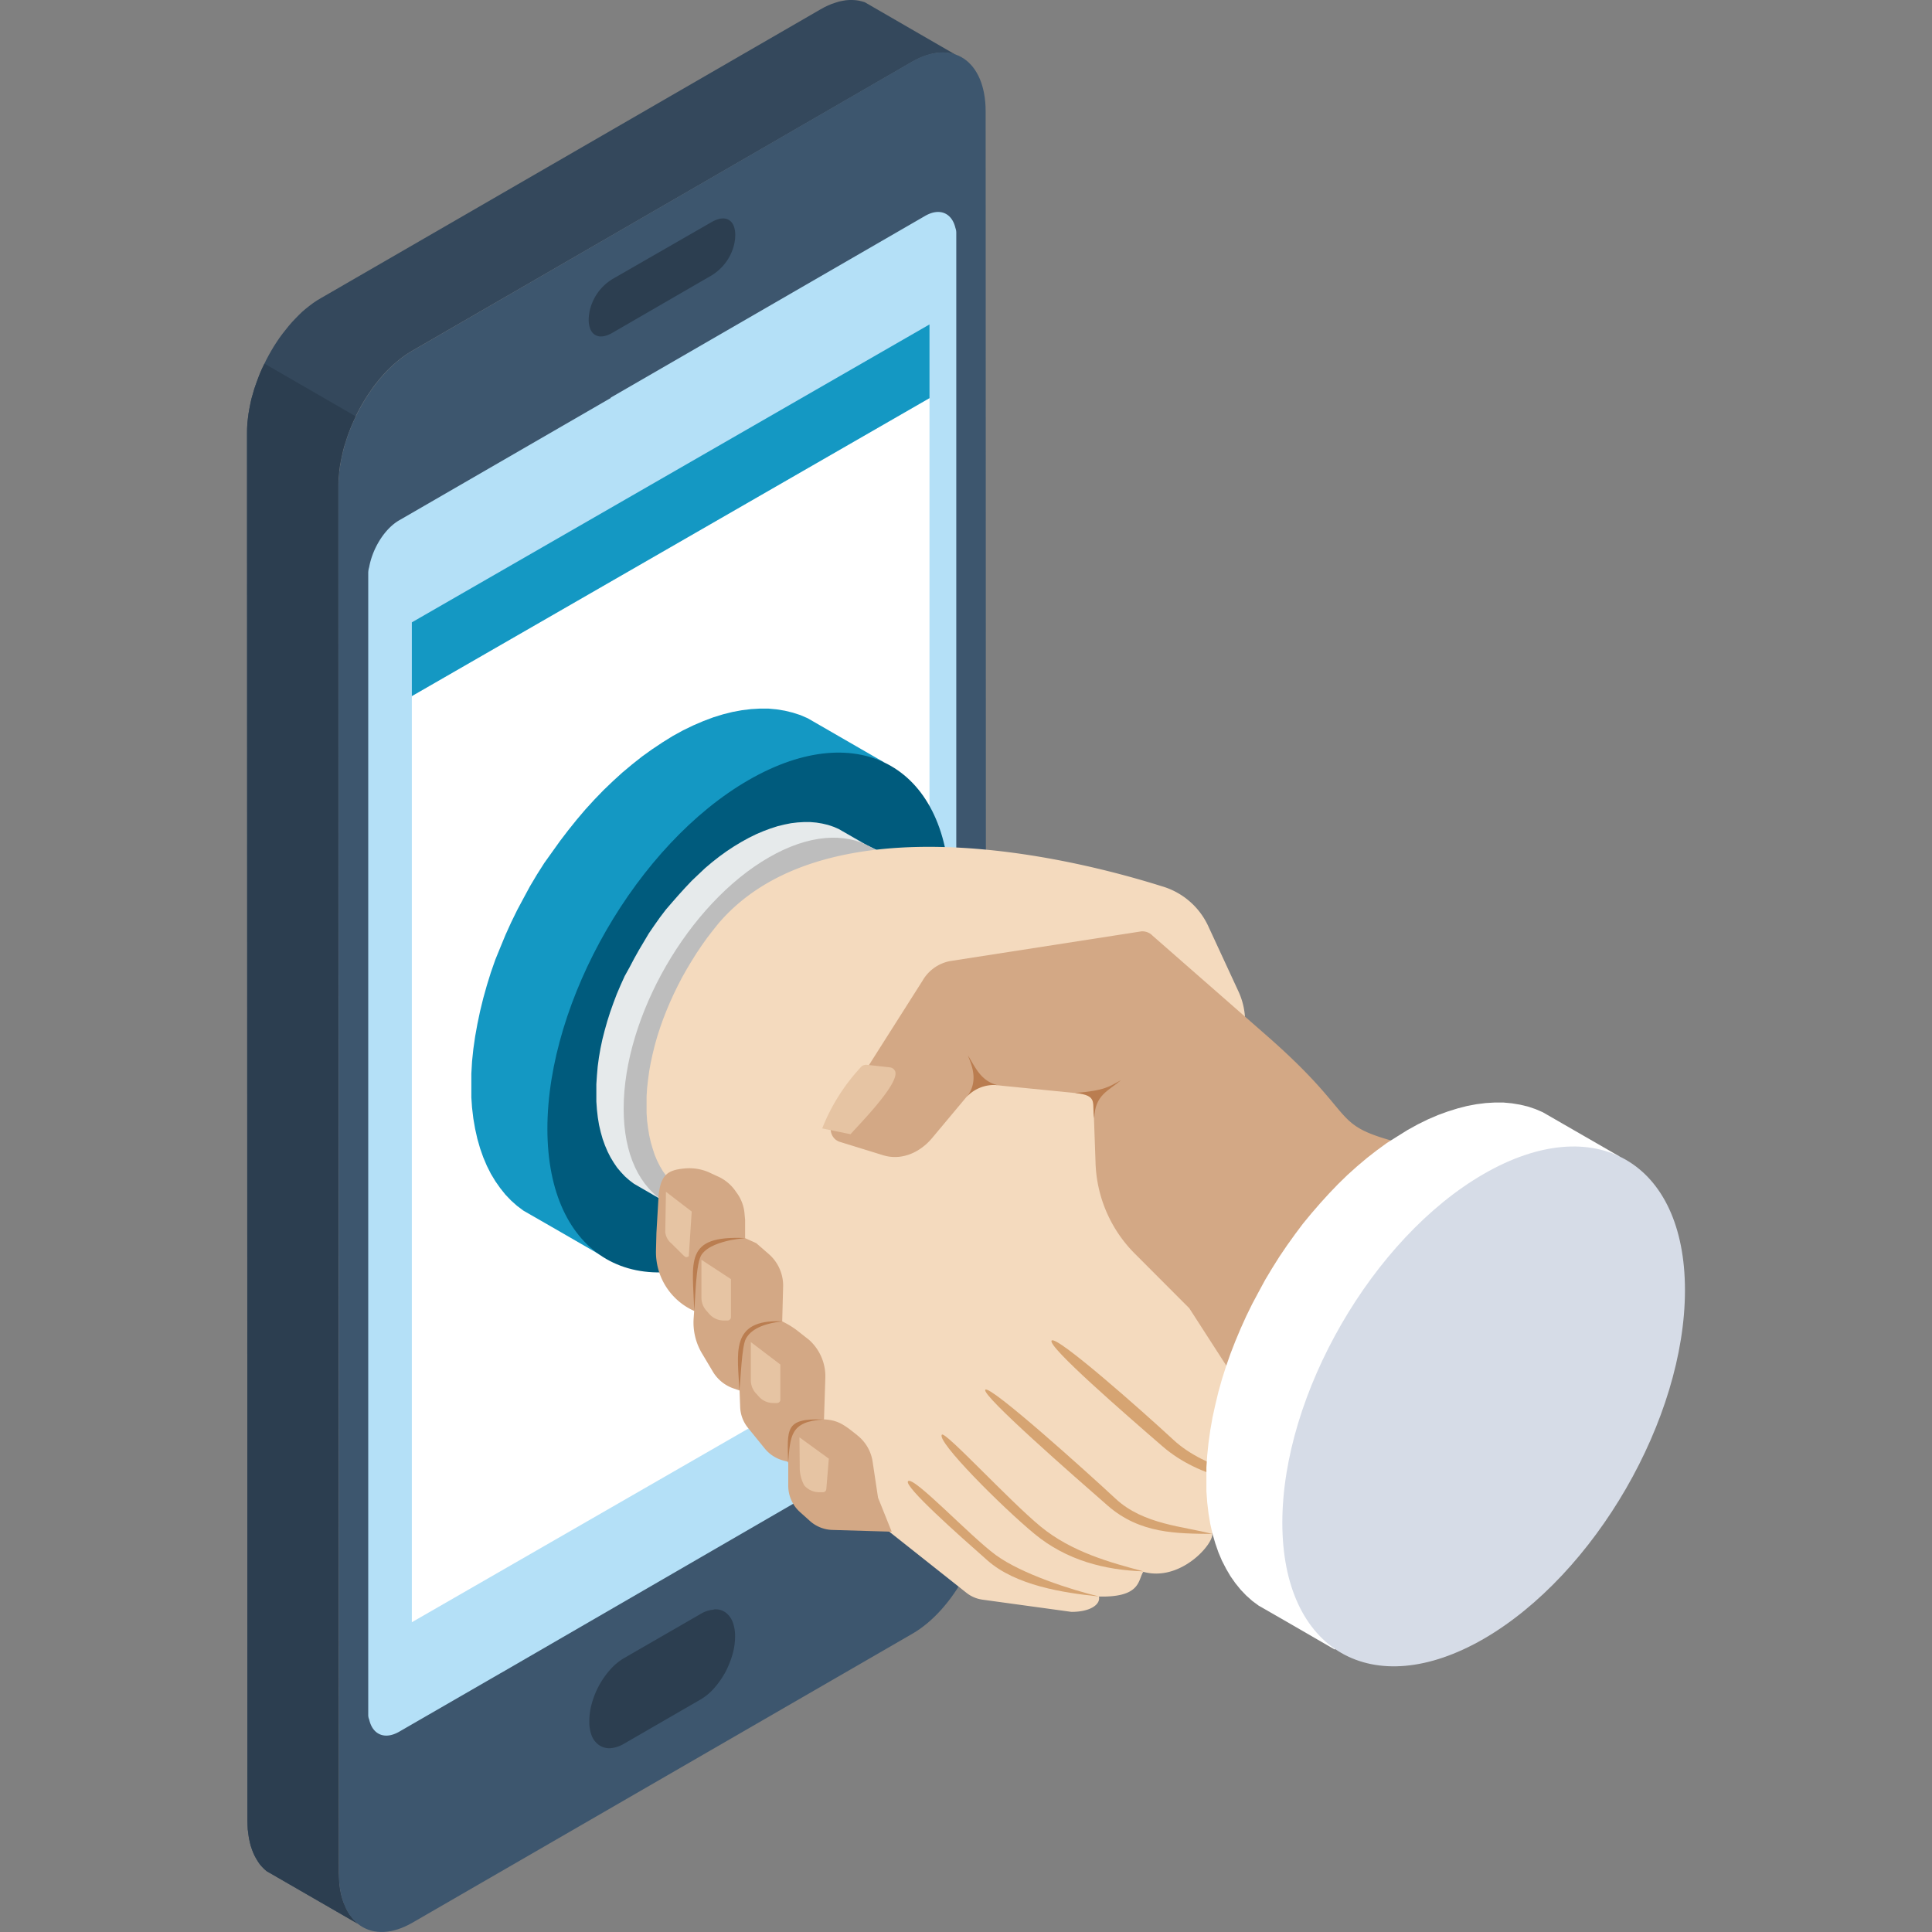 <svg id="Layer_1" data-name="Layer 1" xmlns="http://www.w3.org/2000/svg" viewBox="0 0 300 300"><rect x="0" y="0" width="300" height="300" fill="#808080" stroke="none"/><defs><style>.cls-1{fill:#34485c;}.cls-1,.cls-10,.cls-11,.cls-12,.cls-13,.cls-14,.cls-15,.cls-2,.cls-3,.cls-4,.cls-5,.cls-6,.cls-7,.cls-8,.cls-9{fill-rule:evenodd;}.cls-2{fill:#3d566e;}.cls-3{fill:#b4e0f7;}.cls-4{fill:#fff;}.cls-5{fill:#1498c3;}.cls-6{fill:#2c3e50;}.cls-7{fill:#005b7d;}.cls-8{fill:#e6eaeb;}.cls-9{fill:#bdbdbd;}.cls-10{fill:#f4dabe;}.cls-11{fill:#d3a885;}.cls-12{fill:#d6a472;}.cls-13{fill:#d6dce7;}.cls-14{fill:#e6c4a3;}.cls-15{fill:#ba7d50;}</style></defs><title>Icons Website &amp;amp; App Development</title><polygon class="cls-1" points="148.44 8.53 134.27 0.34 133.82 0.21 133.36 0.1 132.88 0.03 132.39 0 131.88 0 131.36 0.04 130.83 0.13 130.29 0.24 129.74 0.41 129.17 0.6 128.6 0.84 128.01 1.12 127.43 1.44 49.8 46.31 49.21 46.66 48.63 47.05 48.06 47.48 47.49 47.93 46.94 48.4 46.4 48.92 45.87 49.46 45.35 50.01 44.84 50.6 44.36 51.2 43.87 51.82 43.39 52.47 42.96 53.11 42.52 53.79 42.11 54.48 41.71 55.19 41.33 55.91 40.98 56.64 40.63 57.37 40.31 58.12 40.02 58.88 39.74 59.65 39.48 60.41 39.26 61.17 39.04 61.94 38.87 62.72 38.72 63.48 38.59 64.24 38.49 65.01 38.41 65.77 38.37 66.52 38.36 67.26 38.42 282.63 38.44 283.37 38.47 284.06 38.56 284.75 38.65 285.39 38.78 286.01 38.93 286.6 39.12 287.17 39.32 287.69 39.55 288.19 39.81 288.66 40.08 289.1 40.37 289.52 40.7 289.89 41.04 290.24 41.4 290.55 55.58 298.73 55.21 298.43 54.87 298.08 54.56 297.69 54.25 297.29 53.98 296.85 53.73 296.38 53.51 295.87 53.29 295.34 53.11 294.79 52.95 294.19 52.82 293.57 52.72 292.92 52.66 292.25 52.61 291.55 52.59 290.82 52.52 75.45 52.54 74.71 52.59 73.96 52.66 73.2 52.75 72.44 52.89 71.67 53.05 70.89 53.22 70.13 53.42 69.36 53.67 68.58 53.91 67.82 54.19 67.05 54.48 66.31 54.8 65.56 55.15 64.81 55.5 64.1 55.89 63.37 56.28 62.67 56.7 61.97 57.13 61.3 57.58 60.64 58.03 60 58.52 59.37 59.01 58.77 59.51 58.19 60.03 57.63 60.57 57.1 61.11 56.59 61.66 56.12 62.23 55.66 62.8 55.24 63.38 54.85 63.97 54.49 141.6 9.62 142.18 9.31 142.77 9.02 143.34 8.79 143.9 8.59 144.46 8.43 144.99 8.3 145.53 8.22 146.05 8.19 146.56 8.17 147.06 8.2 147.53 8.29 148 8.39 148.44 8.53"/><path class="cls-2" d="M64.05,298.55l77.63-44.87c6.31-3.64,11.44-13.05,11.44-21l-.07-215.37c0-7.89-5.15-11.37-11.45-7.73L64,54.49c-6.31,3.64-11.44,13.06-11.44,21l.06,215.36C52.59,298.72,57.74,302.19,64.05,298.55Z"/><path class="cls-3" d="M94.8,61.76l48.86-28.24c2.26-1.3,4.16-.44,4.7,1.89a2,2,0,0,1,.13.74v.64l0,176v.64a3,3,0,0,1-.15.92,11.13,11.13,0,0,1-4.68,7.29L78,259.66l-.27.15L62,268.89c-2.26,1.31-4.15.45-4.67-1.87a1.78,1.78,0,0,1-.15-.76v-.64l0-176v-.65a3.06,3.06,0,0,1,.14-.89c.53-2.94,2.41-6,4.69-7.3l32.86-19Z"/><polygon class="cls-4" points="63.95 108.09 144.33 61.82 144.33 205.64 63.95 251.9 63.95 108.09"/><polygon class="cls-5" points="63.95 108.09 144.33 61.82 144.33 50.38 63.95 96.64 63.95 108.09"/><path class="cls-6" d="M110.47,42.11c4.17-2.4,4.16-9.39,0-7L95.11,44c-4.17,2.4-4.16,9.37,0,7Z"/><path class="cls-6" d="M110.47,42.78a7.74,7.74,0,0,0,3.43-4.45,6.9,6.9,0,0,0,.27-1.85A3.86,3.86,0,0,0,113.9,35c-.51-1.1-1.66-1.52-3.43-.5L95.11,43.33a7.73,7.73,0,0,0-3.42,4.46,7,7,0,0,0-.28,1.85,3.89,3.89,0,0,0,.28,1.52c.5,1.09,1.65,1.53,3.42.51l15.36-8.89Zm2.34-4.34a5.14,5.14,0,0,1-2.34,3L95.11,50.32c-1.23.7-2,.44-2.34-.29A2.67,2.67,0,0,1,92.56,49a4.62,4.62,0,0,1,.21-1.28,5.24,5.24,0,0,1,2.34-3l15.36-8.87c1.23-.71,2-.44,2.34.29a2.6,2.6,0,0,1,.21,1.06A4.74,4.74,0,0,1,112.81,38.44Z"/><path class="cls-6" d="M108.78,251.26a3.06,3.06,0,0,1,3.38-.19,4,4,0,0,1,1.39,3.42,10.94,10.94,0,0,1-1.39,5.05,9.71,9.71,0,0,1-3.38,3.71h0l-11.91,6.86a3.09,3.09,0,0,1-3.38.21,4,4,0,0,1-1.4-3.44,10.71,10.71,0,0,1,1.4-5,9.52,9.52,0,0,1,3.38-3.72h0Z"/><path class="cls-6" d="M108.78,251.94a3.81,3.81,0,0,1,1.59-.54,2.21,2.21,0,0,1,1.37.36,2.52,2.52,0,0,1,.91,1.2,5.16,5.16,0,0,1,.34,1.87,9.41,9.41,0,0,1-.33,2.24,10.83,10.83,0,0,1-.92,2.26,10.22,10.22,0,0,1-1.37,1.94,7.1,7.1,0,0,1-1.59,1.31h0l-11.91,6.87h0a3.73,3.73,0,0,1-1.6.53,2.21,2.21,0,0,1-1.36-.36,2.54,2.54,0,0,1-.91-1.19,5,5,0,0,1-.34-1.87,8.8,8.8,0,0,1,.33-2.24,10.41,10.41,0,0,1,2.28-4.19,6.54,6.54,0,0,1,1.6-1.32h0l11.91-6.87Zm2.06-2a4.67,4.67,0,0,0-2.06.68h0l-11.91,6.87h0a9.09,9.09,0,0,0-2.07,1.71,13.23,13.23,0,0,0-2.9,5.3,9.94,9.94,0,0,0-.39,2.76,5.91,5.91,0,0,0,.39,2.31A3.21,3.21,0,0,0,93.05,271a2.83,2.83,0,0,0,1.75.46,4.93,4.93,0,0,0,2.07-.68h0l11.91-6.88h0a8.79,8.79,0,0,0,2.06-1.7,13.86,13.86,0,0,0,1.76-2.48,14.83,14.83,0,0,0,1.15-2.84,10.22,10.22,0,0,0,.39-2.76,6.1,6.1,0,0,0-.39-2.31,3.34,3.34,0,0,0-1.17-1.49A2.68,2.68,0,0,0,110.84,249.91Z"/><polygon class="cls-6" points="41.06 56.46 40.98 56.64 40.63 57.37 40.31 58.12 40.02 58.88 39.74 59.65 39.48 60.41 39.26 61.17 39.04 61.94 38.87 62.72 38.72 63.48 38.59 64.24 38.49 65.01 38.41 65.77 38.37 66.52 38.36 67.26 38.42 282.63 38.44 283.37 38.47 284.06 38.56 284.75 38.65 285.39 38.78 286.01 38.93 286.6 39.12 287.17 39.32 287.69 39.55 288.19 39.81 288.66 40.08 289.1 40.37 289.52 40.7 289.89 41.04 290.24 41.4 290.55 55.58 298.73 55.21 298.43 54.87 298.08 54.56 297.69 54.25 297.29 53.98 296.85 53.73 296.38 53.51 295.87 53.29 295.34 53.11 294.79 52.95 294.19 52.82 293.57 52.72 292.92 52.66 292.25 52.61 291.55 52.59 290.82 52.52 75.45 52.54 74.71 52.59 73.96 52.66 73.2 52.75 72.44 52.89 71.67 53.05 70.89 53.22 70.13 53.42 69.34 53.67 68.58 53.91 67.82 54.19 67.05 54.48 66.31 54.8 65.56 55.15 64.81 55.23 64.65 41.06 56.46"/><path class="cls-5" d="M137.27,118.37l-11.85-6.84-1.13-.49-1.18-.38-1.23-.3-1.27-.21-1.3-.12H118l-1.38.08-1.41.17-1.46.27-1.48.37-1.52.47-1.54.58-1.56.67-1.59.77-1.6.88-1.61,1-1.59,1.06-1.56,1.12-1.54,1.22-1.52,1.27-1.47,1.34-1.47,1.41-1.41,1.46-1.39,1.52-1.34,1.58-1.31,1.63-1.27,1.66-1.23,1.72L84.52,134l-1.13,1.78-1.09,1.83-1,1.85-1,1.87-.93,1.9-.87,1.92-.8,1.94L76.92,149l-.7,2-.62,2-.56,2-.49,2-.42,2-.35,1.94-.28,1.95-.2,1.92-.11,1.9,0,1.88,0,1.83L73.3,172l.2,1.69.28,1.61.35,1.56.42,1.46.49,1.39.56,1.32.62,1.23.7,1.16.76,1.08.8,1,.87.91.93.83,1,.75,4.3,2.47,7.52,4.34,44.06-76.51.13.06Zm-3.55-1.17h0Zm1.17.29H135l.08,0-.15,0Zm1.15.37.1,0,.12,0Z"/><path class="cls-7" d="M116.25,193.31c17.26-10,31.26-34.19,31.26-54.13s-14-28-31.26-18.06S85,155.34,85,175.27,99,203.28,116.25,193.31Z"/><path class="cls-8" d="M134.5,131.18l-4.28-2.46-.82-.35-.84-.28-.89-.21-.91-.15-.94-.08-1,0-1,.06-1,.12-1,.2-1.07.26-1.09.35-1.1.41-1.13.48-1.14.56-1.16.64-1.16.7-1.15.76-1.12.81-1.11.87-1.09.92-1.06,1-1.05,1-1,1.06-1,1.1-1,1.14-1,1.16-.92,1.21-.87,1.23-.86,1.26L100,146.2l-.78,1.31-.75,1.34-.71,1.35L97,151.57l-.62,1.37-.6,1.4-.53,1.4-.5,1.41-.45,1.42-.4,1.41-.36,1.41-.3,1.42L93,164.2l-.19,1.4L92.69,167l-.09,1.36,0,1.36,0,1.32.09,1.27.14,1.22.19,1.16.26,1.11.3,1.06.36,1,.4.94.45.89.5.83.53.78.6.71.62.66.67.59.71.54,3.09,1.79,1.15.66c4.13,2.87,7.16,4.41,16.69-1.1s22.51-28,22.51-39-2.88-12.92-7.46-15l.1,0Zm-2.57-.84h0Zm.84.21a.42.42,0,0,1,.12,0h-.06l-.06,0Zm.84.26.16.07-.09,0Z"/><path class="cls-9" d="M119.35,185.16c12.44-7.17,22.51-24.61,22.51-39s-10.07-20.19-22.51-13-22.51,24.65-22.51,39S106.92,192.35,119.35,185.16Z"/><path class="cls-10" d="M150.08,247.34,130.72,232,105.93,185l-.67-.51-.63-.56-.6-.63-.56-.68-.52-.73-.47-.79-.43-.85-.38-.9-.33-1-.29-1-.24-1.06-.18-1.11-.15-1.16-.08-1.21,0-1.24,0-1.3.08-1.3.15-1.32.18-1.33.24-1.32.29-1.34.33-1.34.38-1.35.43-1.34.47-1.33.52-1.33.56-1.33.6-1.32.63-1.29.67-1.29.71-1.26.75-1.25.77-1.23.81-1.2.83-1.17.88-1.14.89-1.11c15.34-17.93,49.5-11.85,68.92-5.74a11.45,11.45,0,0,1,7.19,6.31l4.54,9.81a11.31,11.31,0,0,1,.82,7.53l-3.79,17.2L210,225.93l-21.78,12.14c.44,1.45-4.8,7.63-10.69,6-.84,1.23-.3,4-6.89,3.84.28,1.22-1.33,2.39-4.28,2.38L152.6,248.4A5.14,5.14,0,0,1,150.08,247.34Z"/><path class="cls-11" d="M206.49,227.49l-12.37-9.7-9.45-14.65-8.26-8.28a20.88,20.88,0,0,1-6.3-14.48L169.74,170l-17.9-1.78-7.09,8.48c-1.91,2.29-4.79,3.56-7.63,2.68l-6.67-2.06a2,2,0,0,1-1.33-1.26,2,2,0,0,1,.19-1.82l13.93-21.94a6.31,6.31,0,0,1,4.26-3.06l29.74-4.62a2.22,2.22,0,0,1,1.76.7L197,161.08c15.61,13.75,8.19,13.51,23.76,17.23,4.69,1.13,7.25,2.33,14.24,5.07,10.91,21.6-5.45,37.43-21.44,42.39C213.51,225.77,207.88,228.09,206.49,227.49Z"/><path class="cls-12" d="M177.56,244c-6-.2-11.93-1.69-16.95-5.84s-15.3-14.43-14.35-15.39c.53-.54,10.44,10.24,15.29,14.24S172.47,242.65,177.56,244Z"/><path class="cls-12" d="M188.24,238.19c-5.5-.07-11.2,0-16.24-4.4s-19.75-17.25-19-18,15.87,12.87,20.22,16.92S183.81,237,188.24,238.19Z"/><path class="cls-12" d="M201.59,231.52c-7.21-.79-15.26-1.9-21.06-6.92s-18-15.61-17.23-16.44,13.92,10.8,18.92,15.43S195.58,229.6,201.59,231.52Z"/><path class="cls-12" d="M170.66,247.9c-5.65-.57-12.94-1.73-17.32-5.59S140.3,230.77,141,230c.82-.89,9.61,8.52,13.62,11.46S166.39,246.88,170.66,247.9Z"/><path class="cls-4" d="M251.42,179.54l-11.87-6.84-1.12-.48-1.19-.4-1.22-.29-1.27-.21-1.31-.12-1.34,0-1.39.08-1.43.18-1.45.27-1.48.38-1.51.47-1.54.56-1.56.67-1.59.78-1.61.89-1.6,1-1.59,1-1.56,1.14-1.54,1.2-1.52,1.28-1.49,1.34-1.45,1.41-1.41,1.47L205,186.84l-1.36,1.57L202.33,190l-1.26,1.68-1.23,1.72-1.18,1.74-1.13,1.8-1.09,1.82-1,1.85-1,1.87-.93,1.9-.87,1.93-.81,1.93-.76,1.95-.68,1.95-.64,2-.56,2-.48,2-.43,1.95-.35,2-.27,1.93-.2,1.92-.13,1.91,0,1.88,0,1.84.13,1.76.2,1.69.27,1.62.35,1.54.43,1.47.48,1.39.56,1.32.64,1.24.68,1.16.76,1.08.81,1,.87.91.93.83,1,.74,4.3,2.47,7.52,4.35,44.06-76.52.14.06Zm-3.57-1.17h0Zm1.18.28.07,0,.08,0-.15,0Zm1.14.37a2,2,0,0,0,.22.09l-.11,0Z"/><path class="cls-13" d="M230.39,254.48c17.26-10,31.25-34.19,31.25-54.14s-14-28-31.25-18.05-31.27,34.22-31.27,54.15S213.12,264.44,230.39,254.48Z"/><path class="cls-11" d="M138.46,237.84l-9.15-.27a5.46,5.46,0,0,1-3.63-1.47l-1.43-1.28a5.5,5.5,0,0,1-1.85-4.2V227l-.79-.22a5.54,5.54,0,0,1-2.88-1.88l-2.54-3.13a5.43,5.43,0,0,1-1.26-3.36l-.09-2.49-.92-.32A6,6,0,0,1,110.7,213l-1.59-2.67a9.36,9.36,0,0,1-1.4-5.62l.08-1.15a10,10,0,0,1-5.93-9.38l.07-2.76.34-5.83c.35-3.25,1.49-3.93,4.12-4.16A7.66,7.66,0,0,1,110,182l1.47.68a6.59,6.59,0,0,1,2.84,2.42,6.36,6.36,0,0,1,1.31,3.46l.08.86v2.84l1.73.78,1.89,1.64a6.51,6.51,0,0,1,2.28,5.23l-.14,5.28a13.19,13.19,0,0,1,2.31,1.4l1.88,1.48a7.61,7.61,0,0,1,2.51,5.8l-.21,6.53c2.19.11,3.18.86,5.18,2.48a6.42,6.42,0,0,1,2.39,4.22l.82,5.45Z"/><path class="cls-14" d="M103.41,185.06l4,3.07-.45,6.85c0,.16-.23.21-.39.23s-.51-.33-.63-.46l-1.64-1.63a2.67,2.67,0,0,1-1-1.79Z"/><path class="cls-14" d="M108.92,195.62l4.58,3,0,5.91a.47.47,0,0,1-.16.36.51.51,0,0,1-.37.16h-.56a3,3,0,0,1-2.31-1.06l-.42-.48a3,3,0,0,1-.76-2Z"/><path class="cls-14" d="M116.59,208.4l4.58,3.48,0,5.47a.52.52,0,0,1-.16.37.5.5,0,0,1-.37.14h-.56a3,3,0,0,1-2.31-1.07l-.43-.48a3,3,0,0,1-.75-2.05Z"/><path class="cls-14" d="M124.14,223.19l4.56,3.31-.39,4.72a.52.52,0,0,1-.51.49h-.61a3.06,3.06,0,0,1-2.31-1.06l0,0a5.88,5.88,0,0,1-.7-2.95Z"/><path class="cls-15" d="M115.74,192.25c-.93.1-1.69.2-2.3.32-1.54.34-3.48.9-4.45,2.18s-1,7-1.2,8.82C107.6,195.92,106.09,191.79,115.74,192.25Z"/><path class="cls-14" d="M134.56,165.34l3.63.4a1,1,0,0,1,.75.49c1.09,1.73-5.67,8.5-6.87,9.89l-4.4-.9a30.3,30.3,0,0,1,5.93-9.43A1.11,1.11,0,0,1,134.56,165.34Z"/><path class="cls-15" d="M121.5,205.18c-2.12.23-4.75.88-5.7,2.74-.64,1.26-.78,6.34-1,8C114.63,210.42,113.1,204.77,121.5,205.18Z"/><path class="cls-15" d="M127.84,220.42c-5.09.32-5.13,2.49-5.46,6.8C122.27,221.94,121.81,220.19,127.84,220.42Z"/><path class="cls-15" d="M150.3,163.9c.39,1.1,1.87,3.93-.23,6.46a5.82,5.82,0,0,1,4.81-1.86C152.17,167.82,151.36,165.49,150.3,163.9Z"/><path class="cls-15" d="M174.08,167.72c-1.83,1-2.48,1.62-7.16,2,3.78.37,2.53,1.64,3,3.93C170,170,172.15,169.38,174.08,167.72Z"/></svg>